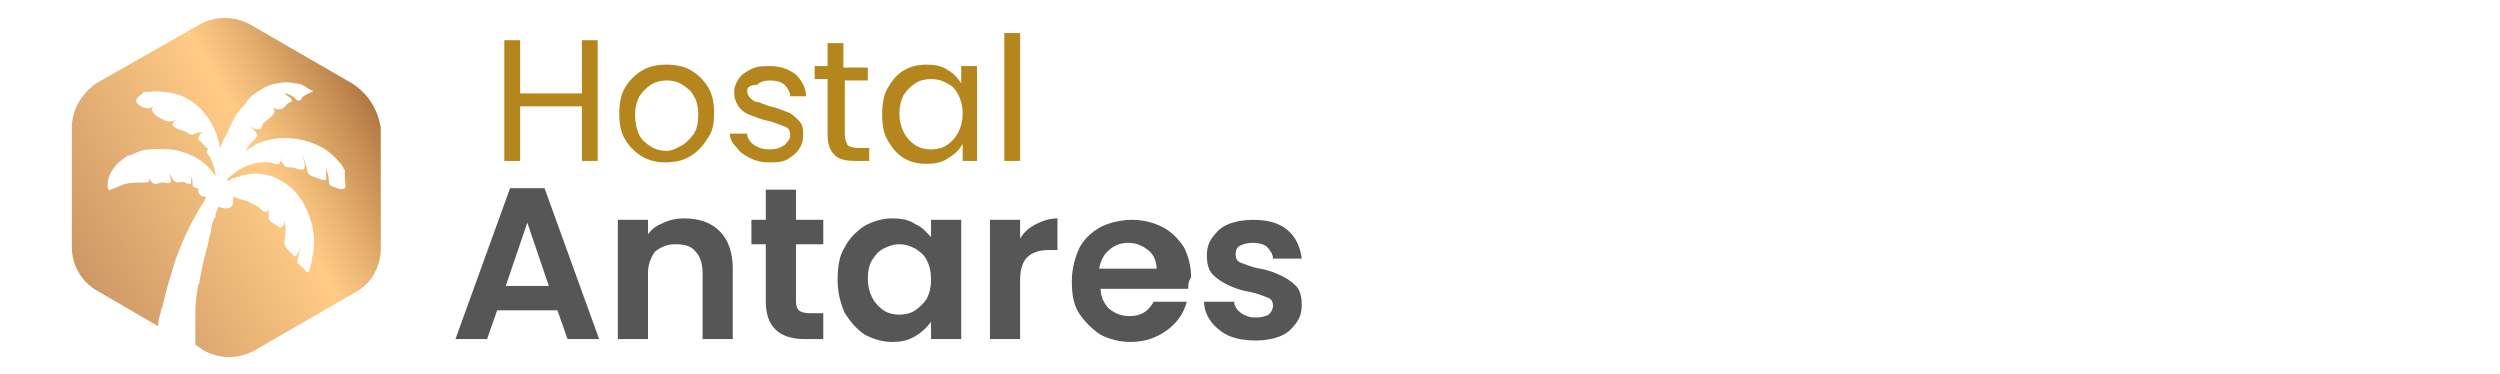 <?xml version="1.0" encoding="utf-8"?>
<!-- Generator: Adobe Illustrator 24.3.0, SVG Export Plug-In . SVG Version: 6.00 Build 0)  -->
<svg version="1.1" id="Capa_1" xmlns="http://www.w3.org/2000/svg" xmlns:xlink="http://www.w3.org/1999/xlink" x="0px" y="0px"
	 viewBox="0 0 174 26" style="enable-background:new 0 0 174 26;" xml:space="preserve">
<style type="text/css">
	.st0{fill:url(#SVGID_1_);}
	.st1{fill:#565656;}
	.st2{fill:#B5861E;}
</style>
<linearGradient id="SVGID_1_" gradientUnits="userSpaceOnUse" x1="1.535" y1="4.929" x2="28.325" y2="19.785" gradientTransform="matrix(1 0 0 -1 0 25.89)">
	<stop  offset="2.297870e-03" style="stop-color:#BE895D"/>
	<stop  offset="0.627" style="stop-color:#FFCB85"/>
	<stop  offset="0.703" style="stop-color:#EEB977"/>
	<stop  offset="0.853" style="stop-color:#C48C52"/>
	<stop  offset="1" style="stop-color:#945A2A"/>
</linearGradient>
<path class="st0" d="M24.5,5.8l-7.1-4.1c-1.1-0.6-2.4-0.6-3.5,0L6.7,5.8C5.7,6.5,5,7.6,5,8.9v8.3c0,1.3,0.7,2.4,1.7,3l4.3,2.5
	c0-0.3,0.1-0.7,0.2-1c0-0.1,0-0.2,0.1-0.3l0,0l0,0c0.2-1.1,0.6-2.2,0.9-3.3c0.1-0.2,0.1-0.3,0.2-0.5l0,0c0.3-0.8,0.7-1.7,1.1-2.4
	c0.1-0.2,0.3-0.5,0.4-0.7c0.1-0.2,0.3-0.4,0.4-0.7l0.1-0.1c-0.1,0-0.3,0-0.4-0.1l0,0l0,0c0,0-0.1,0-0.1-0.1l0,0c0,0,0,0-0.1-0.1l0,0
	v-0.1l0,0v-0.1c0,0,0,0,0-0.1c-0.1,0-0.2,0-0.3-0.1c-0.1,0-0.1-0.1-0.1-0.2c0-0.2,0-0.4-0.1-0.5c0,0.1,0,0.3,0,0.4
	c0,0.1,0,0.1-0.1,0.1s-0.2,0-0.3-0.1c-0.2-0.1-0.4,0-0.6,0c-0.3-0.1-0.3-0.4-0.5-0.6c0,0.1,0.1,0.3,0.1,0.5c0,0.1,0,0.1-0.1,0.1
	c-0.2,0.1-0.3,0-0.5,0s-0.3,0.1-0.5,0.1s-0.3-0.2-0.4-0.4c0,0.2,0,0.3-0.3,0.3c-0.5,0-0.9,0-1.4,0.1c-0.3,0.1-0.7,0.3-1,0.4l0,0
	c0,0.1-0.2,0-0.2-0.1c-0.1-0.9,0.5-1.7,1.3-2.2c0.1,0,0.1-0.1,0.2-0.1c0,0,0,0,0.1,0s0.1-0.1,0.2-0.1l0,0c0.2-0.1,0.3-0.1,0.5-0.2
	l0,0l0,0c0.7-0.2,1.5-0.1,2.1-0.1c1,0.1,2.3,0.7,2.9,1.6l0,0l0,0l0.1,0.1c0,0.1,0.1,0.1,0.1,0.2c0-0.5-0.2-0.9-0.4-1.4l0,0l0,0
	c-0.1-0.1-0.3-0.3-0.2-0.4c0-0.1,0.1-0.1,0.1-0.2h-0.1c-0.2-0.1-0.3-0.4-0.5-0.5c-0.1,0-0.1-0.1-0.1-0.1c0-0.1,0-0.2,0.1-0.3
	c0-0.1,0.1-0.1,0.2-0.2c-0.2,0-0.3,0-0.5,0.1c-0.1,0-0.1,0-0.2,0.1c-0.1,0-0.3-0.1-0.4-0.2C12.5,9,12.3,9,12.1,8.8L12,8.7
	c0-0.2,0.2-0.3,0.3-0.4c-0.3,0.2-0.7,0.2-1,0c-0.2-0.1-0.6-0.3-0.7-0.6c-0.1-0.1,0-0.2,0.1-0.3c-0.2,0.1-0.4,0.2-0.6,0.1
	C9.9,7.5,9.4,7.2,9.5,7c0-0.1,0-0.1,0.1-0.2l0,0c0,0,0-0.1,0.1-0.1l0,0c0,0,0,0,0.1-0.1l0,0c0,0,0.1,0,0.1-0.1l0,0L10,6.4l0,0h0.1
	c0,0,0,0,0.1,0c0,0,0,0,0.1,0l0,0c0.6-0.1,1.3,0,1.8,0.1c1.7,0.4,2.9,2,3.2,3.7l0,0l0,0v0.1c0,0,0,0,0,0.1c0.1-0.4,0.3-0.8,0.5-1.1
	c0.3-0.7,0.6-1.4,1.2-2c0.1-0.1,0.2-0.2,0.2-0.3l0.1-0.1c0.1-0.1,0.1-0.1,0.2-0.2l0,0l0,0c0.5-0.4,1.1-0.8,1.8-0.9
	c0.4-0.1,0.8-0.1,1.2,0c0.5,0,0.7,0.2,1,0.4c0.1,0,0.1,0.1,0.2,0.1s0.1,0.1,0,0.1l0,0c-0.2,0.1-0.5,0.2-0.7,0.4
	C21,6.9,20.9,7,20.8,7s-0.1,0-0.2-0.1c-0.2-0.2-0.5-0.4-0.8-0.4C20,6.7,20.3,6.8,20.3,7c0,0.1,0,0.1-0.1,0.1
	c-0.3,0.1-0.4,0.5-0.7,0.5c-0.2,0-0.3,0-0.5-0.1c0.1,0.1,0.1,0.2,0.1,0.3c-0.1,0.3-0.6,0.6-0.8,0.8C18.2,8.9,18.2,9,17.9,9
	c-0.2,0-0.9-0.4-0.4-0.1c0.2,0.1,0.3,0.3,0.4,0.5c0,0.2-0.4,0.5-0.5,0.6c-0.1,0.2-0.2,0.3-0.3,0.5c0.1-0.1,0.2-0.1,0.3-0.2l0,0
	c0.2-0.1,0.3-0.2,0.5-0.3c1.4-0.6,3-0.5,4.4,0.2c0.6,0.3,1.1,0.8,1.5,1.3c0,0.1,0.1,0.1,0.1,0.2l0,0l0,0c0,0,0,0.1,0.1,0.1
	c0,0,0,0,0,0.1V12v0.1v0.1c0,0.1,0,0.1,0,0.2c0,0.1,0.1,0.6,0,0.7c-0.2,0.2-0.8-0.1-1-0.2c-0.1,0-0.1-0.2-0.1-0.2
	c0-0.3-0.1-0.7-0.2-1c0,0.2,0,0.4,0,0.7v0.1c-0.1,0.1-0.2,0-0.3,0c-0.3-0.1-0.6-0.2-0.8-0.3c-0.1-0.1-0.2-0.1-0.2-0.3
	c-0.1-0.4-0.2-0.8-0.4-1.1c0.2,0.4,0.4,1.1-0.1,1c-0.1,0-0.3-0.1-0.4-0.1c-0.2-0.1-0.4,0-0.6-0.1c-0.1,0-0.1-0.1-0.2-0.2
	c-0.1-0.1-0.1-0.2-0.2-0.4c0,0.1,0.1,0.2,0,0.3c-0.1,0.3-0.6,0-0.7,0c-1.1-0.1-2,0.3-2.8,1c-0.1,0.1-0.1,0.1-0.2,0.2l0.1,0.1l0,0
	l0,0l0,0c0,0,0.1,0,0.1-0.1l0,0c0.1,0,0.1-0.1,0.2-0.1c0,0,0,0,0.1,0s0.1,0,0.2-0.1c0,0,0,0,0.1,0s0.1,0,0.2-0.1l0,0h0.1l0,0
	c0.2,0,0.4-0.1,0.6-0.1c1-0.1,2,0.3,2.8,1c1.2,1.1,1.9,3.3,1.4,4.9l0,0c0,0,0,0,0,0.1v0.1c0,0.1-0.1,0.2-0.1,0.3c0,0,0,0,0,0.1
	s-0.1,0.2-0.1,0.3c0,0.1-0.2,0-0.2,0c-0.2-0.3-0.4-0.4-0.6-0.6v-0.1v-0.1c0.1-0.3,0.2-0.8,0.2-1.3v0.1c0,0.3-0.1,0.7-0.3,0.9
	c-0.1,0.1-0.2,0-0.2-0.1c-0.3-0.2-0.7-0.6-0.6-0.9c0.1-0.5,0.1-1,0-1.5c0,0.2,0,0.4-0.2,0.5c-0.1,0.1-0.2,0-0.2,0
	c-0.2-0.2-0.6-0.3-0.7-0.6c0-0.2,0-0.4,0-0.6c0-0.1,0-0.1,0-0.2c0,0.1,0,0.2-0.1,0.3s-0.2,0-0.3,0c-0.1-0.1-0.2-0.2-0.3-0.3l0,0
	c-0.2-0.1-0.4-0.2-0.6-0.3c-0.1,0-0.1-0.1-0.2-0.1c-0.3-0.1-0.7-0.2-1-0.3c0.1,0.4,0,0.8-0.4,0.8c-0.2,0-0.4,0-0.5-0.1l0,0h-0.1l0,0
	l0,0c-0.1,0.2-0.1,0.3-0.2,0.5l0,0c0,0,0,0,0,0.1s0,0.2-0.1,0.2c-0.1,0.3-0.2,0.5-0.2,0.8l0,0v0.1l0,0c0,0.1-0.1,0.2-0.1,0.3
	c-0.1,0.3-0.1,0.6-0.2,0.9c-0.1,0.2-0.1,0.5-0.2,0.7l0,0l0,0l0,0c-0.1,0.5-0.2,1-0.3,1.5l0,0c0,0.1,0,0.2-0.1,0.3l0,0
	c-0.1,0.6-0.2,1.2-0.2,1.9c0,0.1,0,0.2,0,0.4l0,0c0,0.1,0,0.1,0,0.2l0,0c0,0.3,0,0.7,0,1l0,0v0.1c0,0.2,0,0.3,0,0.5V24l0.6,0.4
	c1.1,0.6,2.4,0.6,3.5,0l7.1-4.1c1.1-0.6,1.7-1.8,1.7-3V8.9C26.3,7.6,25.6,6.5,24.5,5.8z"/>
<g>
	<g>
		<path class="st1" d="M38.8,21.6h-4.2l-0.7,2h-2.2l3.8-10.5h2.4l3.8,10.5h-2.2L38.8,21.6z M38.2,19.9l-1.5-4.4l-1.5,4.4H38.2z"/>
		<path class="st1" d="M50.1,16.1c0.6,0.6,0.9,1.5,0.9,2.6v4.9h-2.1V19c0-0.7-0.2-1.2-0.5-1.5C48.1,17.1,47.6,17,47,17
			s-1,0.2-1.4,0.5c-0.3,0.4-0.5,0.9-0.5,1.5v4.6H43v-8.3h2.1v1c0.3-0.4,0.6-0.6,1.1-0.8c0.4-0.2,0.9-0.3,1.4-0.3
			C48.7,15.2,49.5,15.5,50.1,16.1z"/>
		<path class="st1" d="M55.4,17v4c0,0.3,0.1,0.5,0.2,0.6c0.1,0.1,0.4,0.2,0.7,0.2h1v1.8H56c-1.8,0-2.7-0.9-2.7-2.6v-4h-1v-1.7h1
			v-2.1h2.1v2.1h1.9V17H55.4z"/>
		<path class="st1" d="M58.8,17.2c0.3-0.6,0.8-1.1,1.4-1.5c0.6-0.3,1.2-0.5,1.9-0.5c0.6,0,1.2,0.1,1.6,0.4c0.5,0.2,0.8,0.6,1.1,0.9
			v-1.2h2.1v8.3h-2.1v-1.2c-0.3,0.4-0.6,0.7-1.1,1s-1,0.4-1.6,0.4c-0.7,0-1.3-0.2-1.9-0.5c-0.6-0.4-1-0.9-1.4-1.5
			c-0.3-0.7-0.5-1.4-0.5-2.3C58.3,18.6,58.4,17.8,58.8,17.2z M64.5,18.1c-0.2-0.4-0.5-0.6-0.8-0.8C63.3,17.1,63,17,62.6,17
			s-0.7,0.1-1.1,0.3s-0.6,0.5-0.8,0.8s-0.3,0.8-0.3,1.3s0.1,0.9,0.3,1.3s0.5,0.7,0.8,0.9c0.3,0.2,0.7,0.3,1.1,0.3
			c0.4,0,0.8-0.1,1.1-0.3c0.3-0.2,0.6-0.5,0.8-0.8c0.2-0.4,0.3-0.8,0.3-1.3C64.8,18.9,64.7,18.5,64.5,18.1z"/>
		<path class="st1" d="M72.1,15.6c0.4-0.2,0.9-0.4,1.5-0.4v2.2H73c-0.7,0-1.2,0.2-1.5,0.5S71,18.7,71,19.5v4.1h-2.1v-8.3H71v1.3
			C71.3,16.1,71.7,15.8,72.1,15.6z"/>
		<path class="st1" d="M82.7,20.1h-6.1c0,0.6,0.3,1.1,0.6,1.4c0.4,0.3,0.8,0.5,1.4,0.5c0.8,0,1.3-0.3,1.7-1h2.3
			c-0.2,0.8-0.7,1.5-1.4,2c-0.7,0.5-1.5,0.8-2.5,0.8c-0.8,0-1.5-0.2-2.1-0.5c-0.6-0.4-1.1-0.9-1.5-1.5s-0.5-1.4-0.5-2.2
			c0-0.9,0.2-1.6,0.5-2.3c0.3-0.6,0.8-1.1,1.5-1.5c0.6-0.3,1.4-0.5,2.2-0.5c0.8,0,1.5,0.2,2.1,0.5c0.6,0.3,1.1,0.8,1.5,1.4
			c0.3,0.6,0.5,1.3,0.5,2.1C82.7,19.6,82.7,19.8,82.7,20.1z M80.5,18.7c0-0.5-0.2-1-0.6-1.3s-0.8-0.5-1.4-0.5c-0.5,0-1,0.2-1.3,0.5
			c-0.4,0.3-0.6,0.8-0.7,1.3H80.5z"/>
		<path class="st1" d="M85.6,23.4c-0.5-0.2-1-0.6-1.3-1s-0.5-0.9-0.5-1.4h2.1c0,0.3,0.2,0.6,0.5,0.8c0.3,0.2,0.6,0.3,1,0.3
			s0.7-0.1,0.9-0.2c0.2-0.2,0.3-0.4,0.3-0.6c0-0.3-0.1-0.5-0.4-0.6s-0.7-0.3-1.3-0.4c-0.6-0.1-1.1-0.3-1.5-0.5s-0.7-0.4-1-0.7
			c-0.3-0.3-0.4-0.8-0.4-1.3s0.1-0.9,0.4-1.3s0.6-0.7,1.1-0.9s1.1-0.3,1.7-0.3c1,0,1.8,0.2,2.4,0.7c0.6,0.5,0.9,1.2,1,2h-2
			c0-0.3-0.2-0.6-0.4-0.8c-0.2-0.2-0.6-0.3-1-0.3s-0.7,0.1-0.9,0.2c-0.2,0.1-0.3,0.3-0.3,0.6c0,0.3,0.1,0.5,0.4,0.6s0.7,0.3,1.3,0.4
			c0.6,0.1,1.1,0.3,1.5,0.5s0.7,0.4,1,0.7c0.3,0.3,0.4,0.8,0.4,1.3s-0.1,0.9-0.4,1.3s-0.6,0.7-1.1,0.9c-0.5,0.2-1.1,0.3-1.7,0.3
			C86.7,23.7,86.1,23.6,85.6,23.4z"/>
	</g>
</g>
<g>
	<path class="st2" d="M41.6,2.8v8.4h-1.1V7.4h-4.3v3.8h-1.1V2.8h1.1v3.7h4.3V2.8H41.6z"/>
	<path class="st2" d="M44.7,10.9c-0.5-0.3-0.9-0.7-1.2-1.2c-0.3-0.5-0.4-1.1-0.4-1.8c0-0.7,0.1-1.3,0.4-1.8s0.7-0.9,1.2-1.2
		c0.5-0.3,1.1-0.4,1.7-0.4s1.2,0.1,1.7,0.4c0.5,0.3,0.9,0.7,1.2,1.2s0.4,1.1,0.4,1.8s-0.1,1.3-0.5,1.8c-0.3,0.5-0.7,0.9-1.2,1.2
		c-0.5,0.3-1.1,0.4-1.7,0.4C45.8,11.3,45.2,11.2,44.7,10.9z M47.5,10.1c0.3-0.2,0.6-0.5,0.8-0.8s0.3-0.8,0.3-1.3
		c0-0.5-0.1-1-0.3-1.3c-0.2-0.4-0.5-0.6-0.8-0.8c-0.3-0.2-0.7-0.3-1.1-0.3c-0.4,0-0.8,0.1-1.1,0.3c-0.3,0.2-0.6,0.5-0.8,0.8
		c-0.2,0.4-0.3,0.8-0.3,1.3c0,0.5,0.1,1,0.3,1.4c0.2,0.4,0.5,0.6,0.8,0.8s0.7,0.3,1.1,0.3S47.1,10.3,47.5,10.1z"/>
	<path class="st2" d="M52.2,11c-0.4-0.2-0.7-0.4-0.9-0.7C51,10,50.8,9.7,50.8,9.3H52c0,0.3,0.2,0.6,0.5,0.8c0.3,0.2,0.6,0.3,1.1,0.3
		c0.4,0,0.7-0.1,1-0.3c0.2-0.2,0.4-0.4,0.4-0.7c0-0.3-0.1-0.5-0.4-0.6c-0.3-0.1-0.7-0.3-1.2-0.4c-0.5-0.1-0.9-0.3-1.2-0.4
		c-0.3-0.1-0.6-0.3-0.8-0.6c-0.2-0.3-0.3-0.6-0.3-1c0-0.3,0.1-0.6,0.3-0.9c0.2-0.3,0.5-0.5,0.9-0.7c0.4-0.2,0.8-0.2,1.3-0.2
		c0.7,0,1.3,0.2,1.8,0.6c0.4,0.4,0.7,0.9,0.7,1.5h-1.1c0-0.3-0.2-0.6-0.4-0.8s-0.6-0.3-1-0.3c-0.4,0-0.7,0.1-0.9,0.3
		C52.2,5.9,52,6.1,52,6.3c0,0.2,0.1,0.4,0.2,0.5c0.1,0.1,0.3,0.3,0.5,0.3s0.5,0.2,0.9,0.3c0.5,0.1,0.9,0.3,1.2,0.4s0.5,0.3,0.8,0.6
		s0.3,0.6,0.3,1c0,0.4-0.1,0.7-0.3,1c-0.2,0.3-0.5,0.5-0.8,0.7c-0.4,0.2-0.8,0.2-1.3,0.2C53,11.3,52.6,11.2,52.2,11z"/>
	<path class="st2" d="M58.8,5.5v3.9c0,0.3,0.1,0.5,0.2,0.7c0.1,0.1,0.4,0.2,0.7,0.2h0.8v0.9h-1c-0.6,0-1.1-0.1-1.4-0.4
		c-0.3-0.3-0.5-0.7-0.5-1.4V5.5h-0.9V4.6h0.9V3h1.1v1.7h1.7v0.9H58.8z"/>
	<path class="st2" d="M61.8,6.1c0.3-0.5,0.6-0.9,1.1-1.2s1-0.4,1.6-0.4c0.6,0,1.1,0.1,1.5,0.4c0.4,0.2,0.7,0.6,0.9,0.9V4.6h1.1v6.6
		H67V10c-0.2,0.4-0.5,0.7-1,1c-0.4,0.3-0.9,0.4-1.5,0.4c-0.6,0-1.1-0.1-1.6-0.4c-0.5-0.3-0.8-0.7-1.1-1.2c-0.3-0.5-0.4-1.1-0.4-1.8
		C61.4,7.2,61.5,6.6,61.8,6.1z M66.7,6.6c-0.2-0.4-0.5-0.7-0.8-0.8c-0.3-0.2-0.7-0.3-1.1-0.3c-0.4,0-0.8,0.1-1.1,0.3
		c-0.3,0.2-0.6,0.5-0.8,0.8c-0.2,0.4-0.3,0.8-0.3,1.3c0,0.5,0.1,0.9,0.3,1.3c0.2,0.4,0.5,0.7,0.8,0.9c0.3,0.2,0.7,0.3,1.1,0.3
		c0.4,0,0.8-0.1,1.1-0.3c0.3-0.2,0.6-0.5,0.8-0.9C66.9,8.8,67,8.4,67,7.9S66.9,7,66.7,6.6z"/>
	<path class="st2" d="M71,2.3v8.9h-1.1V2.3H71z"/>
</g>
</svg>
